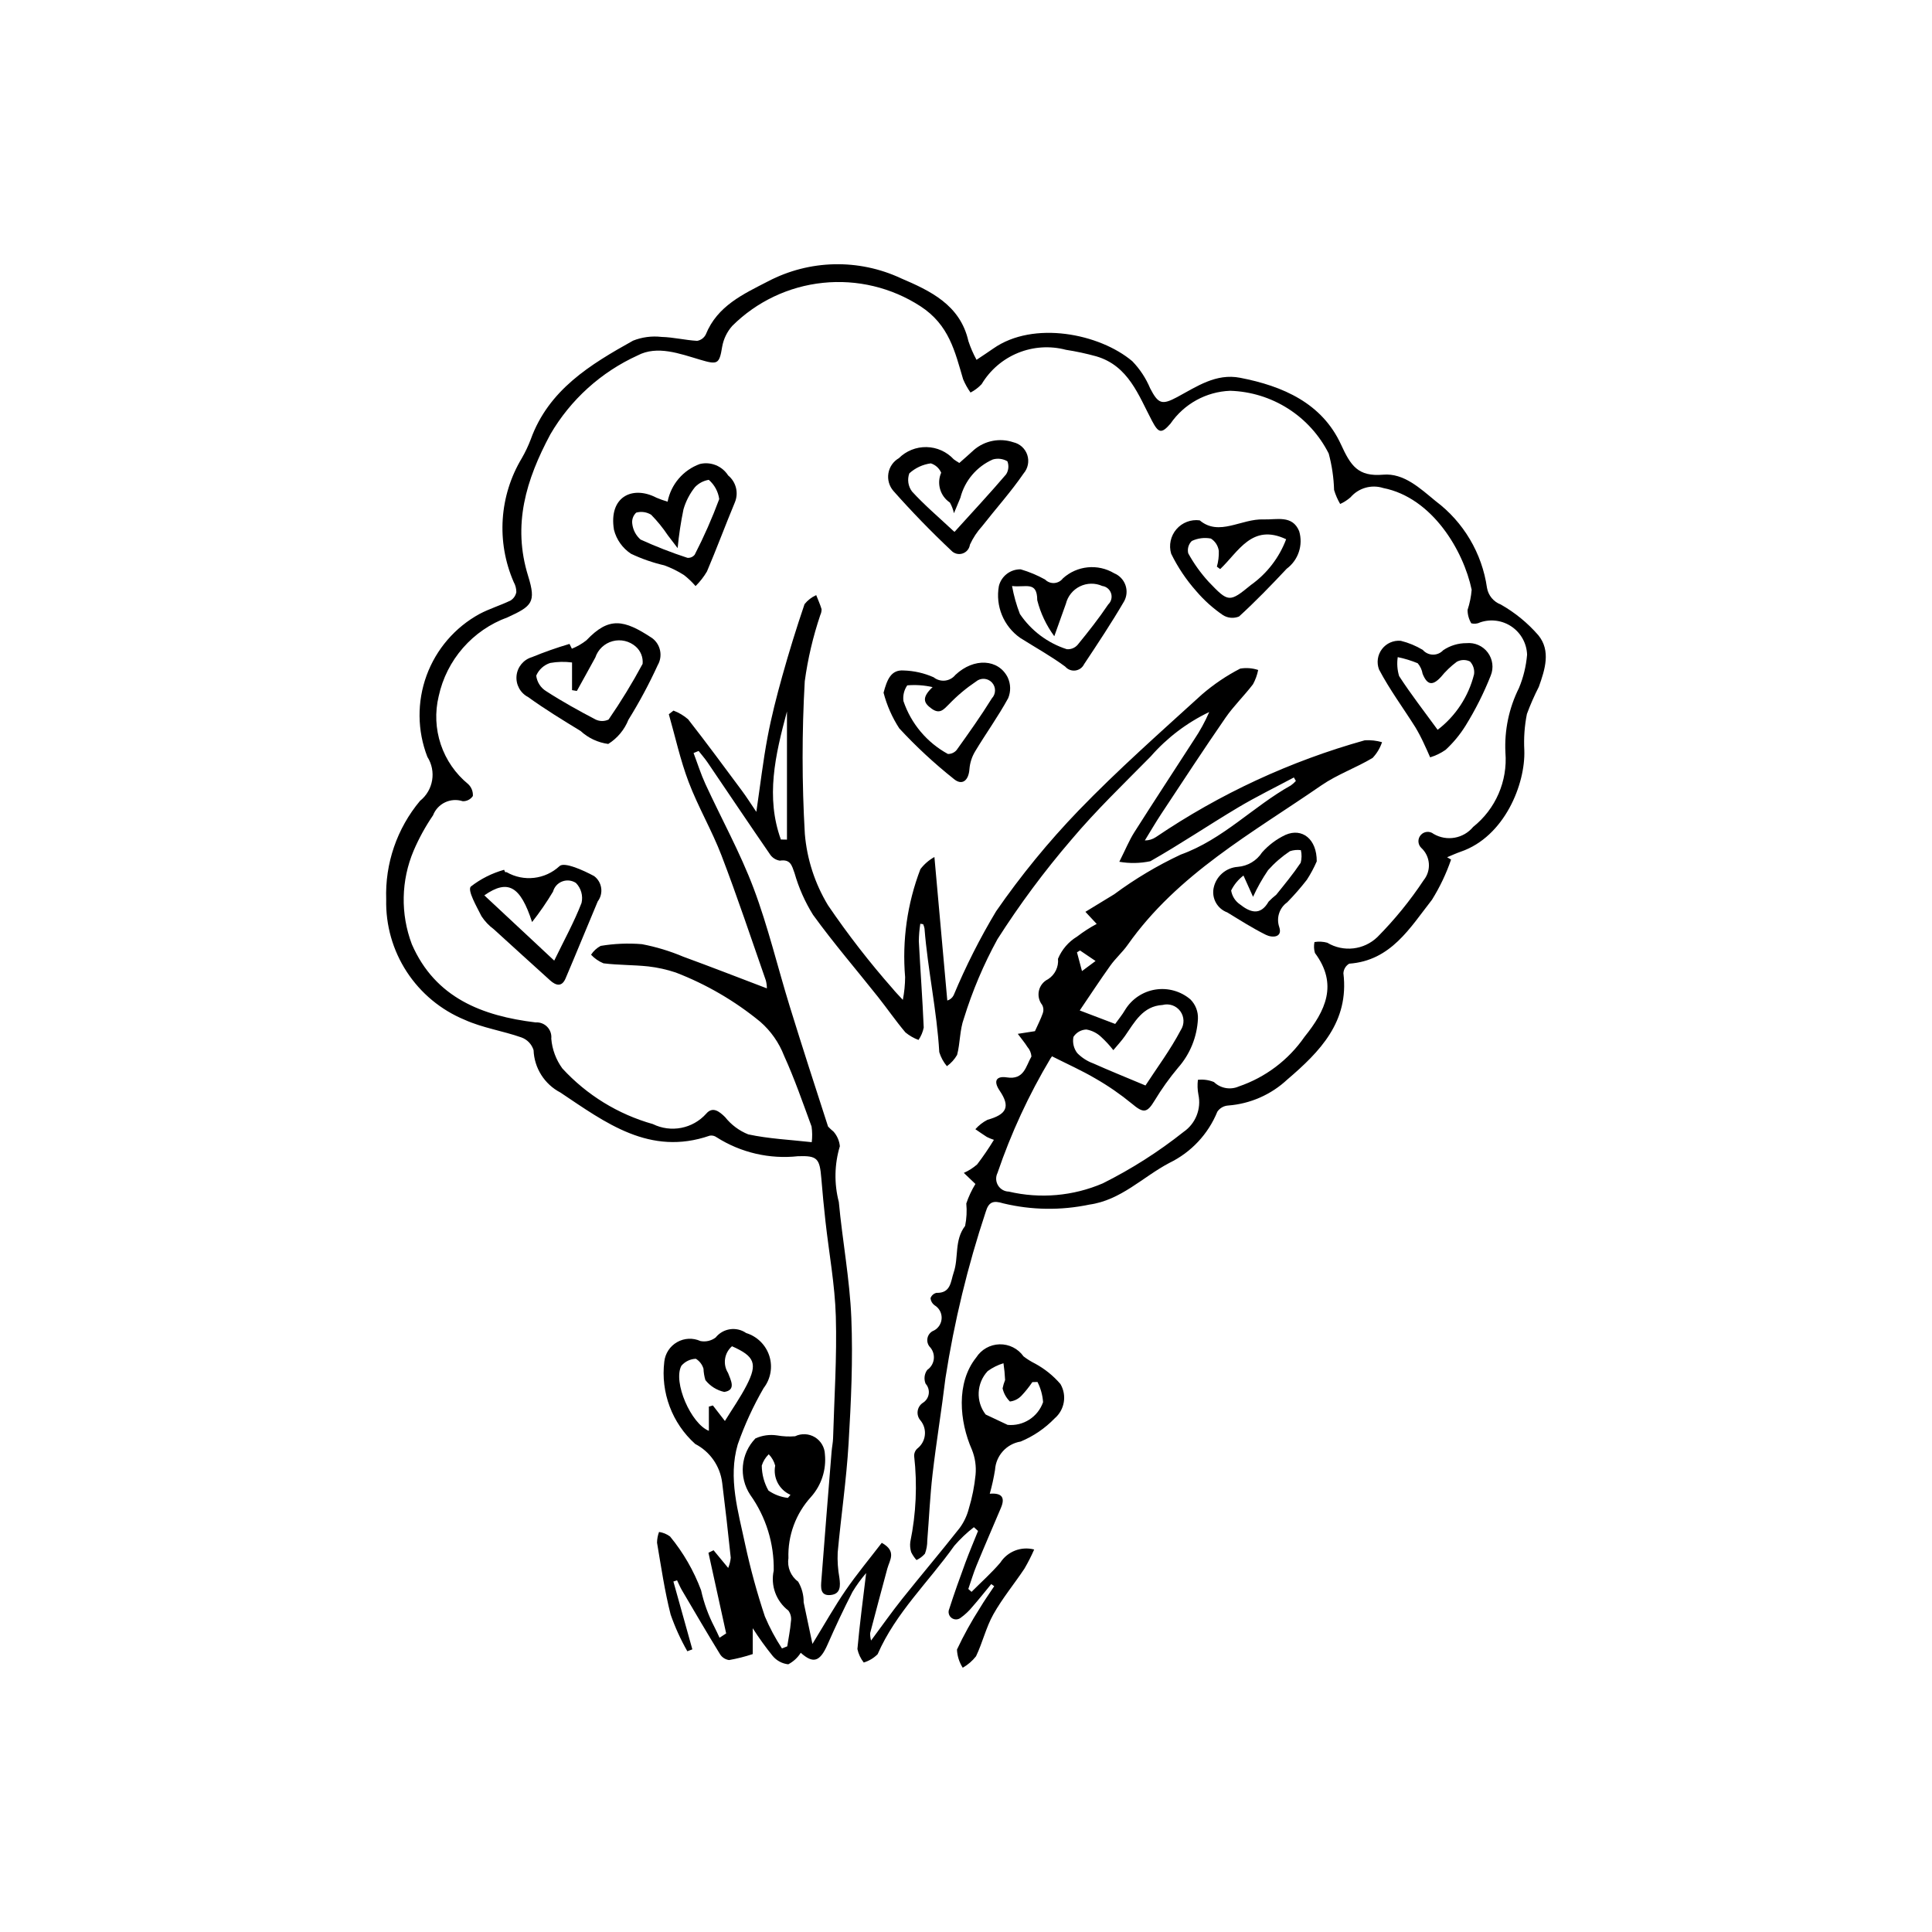 <?xml version="1.0" encoding="UTF-8"?>
<!-- Uploaded to: ICON Repo, www.svgrepo.com, Generator: ICON Repo Mixer Tools -->
<svg fill="#000000" width="800px" height="800px" version="1.1" viewBox="144 144 512 512" xmlns="http://www.w3.org/2000/svg">
 <g>
  <path d="m387.89 388.8c-0.238 1.523-0.367 3.059-0.391 4.598 0.398 7.637 0.969 15.266 1.297 22.902h0.004c-0.234 1.18-0.703 2.301-1.383 3.293-1.262-0.465-2.434-1.141-3.469-1.996-2.547-3.012-4.789-6.277-7.242-9.371-5.754-7.254-11.812-14.285-17.234-21.777h-0.004c-2.144-3.449-3.797-7.18-4.91-11.086-0.73-2.059-1.074-3.707-3.887-3.281-1.109-0.172-2.086-0.82-2.68-1.773-5.551-8.051-10.992-16.18-16.488-24.27-0.719-1.055-1.57-2.019-2.363-3.027l-1.336 0.547c1.039 2.742 1.918 5.555 3.141 8.211 4.246 9.219 9.199 18.16 12.77 27.629 3.84 10.191 6.356 20.875 9.578 31.305 3.289 10.641 6.715 21.238 10.152 31.836v0.004c0.461 0.484 0.949 0.941 1.469 1.363 0.938 1.078 1.52 2.422 1.66 3.848-1.445 4.805-1.543 9.918-0.277 14.773 0.957 10.262 2.898 20.461 3.316 30.734 0.453 11.074-0.07 22.219-0.73 33.301-0.574 9.641-1.996 19.23-2.883 28.859v-0.004c-0.102 2.242 0.051 4.488 0.449 6.695 0.293 2.16 0.363 4.312-2.328 4.582-2.832 0.285-2.586-2.07-2.445-3.891 0.867-11.375 1.789-22.746 2.707-34.117 0.098-1.191 0.359-2.375 0.395-3.566 0.309-10.746 1.039-21.508 0.727-32.242-0.246-8.422-1.809-16.801-2.746-25.203-0.422-3.797-0.789-7.602-1.098-11.414-0.434-5.258-1.055-6.027-6.121-5.856l-0.008-0.004c-7.57 0.84-15.203-0.93-21.633-5.019-0.52-0.379-1.172-0.535-1.805-0.422-15.895 5.5-27.621-3.445-39.586-11.434-4.215-2.195-6.93-6.484-7.106-11.234-0.484-1.562-1.672-2.805-3.207-3.359-4.957-1.75-10.312-2.527-15.059-4.68-6.281-2.594-11.629-7.027-15.344-12.723-3.711-5.691-5.609-12.379-5.445-19.172-0.336-9.512 2.856-18.816 8.961-26.121 3.535-2.82 4.375-7.848 1.949-11.664-2.688-6.922-2.762-14.586-0.211-21.559 2.551-6.973 7.551-12.777 14.07-16.332 2.625-1.387 5.527-2.246 8.203-3.551 0.789-0.496 1.34-1.301 1.516-2.219 0-0.926-0.238-1.836-0.691-2.648-4.641-10.648-3.844-22.887 2.144-32.844 0.918-1.594 1.711-3.262 2.363-4.981 4.746-13.156 15.797-19.852 27.09-26.148l-0.004-0.004c2.406-0.957 5.012-1.301 7.582-1 3.141 0.078 6.262 0.859 9.406 1.039v0.004c1-0.156 1.863-0.789 2.316-1.695 3.074-7.602 9.938-10.691 16.527-14.094 10.973-5.734 23.988-6.027 35.203-0.789 7.707 3.301 15.684 7.012 17.863 16.641 0.566 1.715 1.289 3.375 2.156 4.961 1.656-1.109 3.078-2.031 4.465-3.004 10.629-7.445 28.152-3.953 36.82 3.379 2.008 2.074 3.609 4.512 4.723 7.176 2.137 4.113 3.106 4.504 7.168 2.324 5.219-2.801 10.266-6.356 16.684-5.113 11.363 2.195 21.707 6.742 26.734 17.695 2.555 5.562 4.461 8.566 11.168 7.984 5.481-0.477 9.805 3.637 13.906 7 7.402 5.555 12.297 13.824 13.609 22.984 0.344 2.016 1.734 3.695 3.644 4.414 3.762 2.133 7.133 4.887 9.965 8.152 3.359 4.117 1.758 9.086 0.145 13.625h0.004c-1.203 2.348-2.266 4.769-3.18 7.246-0.629 3.148-0.859 6.367-0.688 9.574 0.332 8.973-5.242 22.938-16.84 26.914-1.23 0.422-2.41 0.977-3.617 1.473l1.047 0.617h0.004c-1.281 3.731-2.981 7.305-5.066 10.652-5.816 7.414-10.852 16.137-21.934 16.938-0.906 0.535-1.484 1.492-1.535 2.547 1.559 12.852-6.242 20.781-14.855 28.145h-0.004c-4.293 4.019-9.828 6.453-15.691 6.898-1.148 0.074-2.203 0.676-2.856 1.629-2.414 5.938-6.941 10.773-12.707 13.574-7.07 3.719-12.812 9.902-21.266 11.062h0.004c-7.519 1.578-15.297 1.465-22.766-0.336-2.609-0.809-3.856-0.449-4.656 2.269-4.773 14.355-8.34 29.086-10.664 44.035-1.02 8.477-2.422 16.906-3.41 25.387-0.684 5.867-0.934 11.785-1.41 17.676 0.008 1.184-0.199 2.359-0.617 3.469-0.617 0.715-1.383 1.293-2.242 1.691-0.562-0.633-1.035-1.336-1.406-2.094-0.273-0.879-0.352-1.805-0.234-2.715 1.539-7.484 1.887-15.164 1.023-22.754-0.027-0.77 0.293-1.512 0.871-2.016 1.098-0.863 1.805-2.125 1.961-3.512 0.16-1.383-0.242-2.773-1.117-3.859-0.621-0.68-0.91-1.602-0.789-2.516 0.117-0.914 0.637-1.727 1.414-2.223 0.828-0.523 1.387-1.387 1.523-2.359 0.133-0.973-0.168-1.953-0.828-2.68-0.508-1.215-0.344-2.602 0.43-3.664 0.941-0.641 1.566-1.648 1.727-2.773 0.156-1.129-0.164-2.269-0.887-3.144-0.676-0.656-0.965-1.613-0.773-2.531 0.195-0.918 0.852-1.676 1.734-2 1.223-0.656 1.992-1.926 2.019-3.312 0.023-1.387-0.703-2.68-1.902-3.383-0.598-0.441-0.98-1.117-1.051-1.859 0.246-0.711 0.84-1.246 1.574-1.414 3.863 0.109 3.758-3.051 4.566-5.391 1.375-3.996 0.113-8.543 3.035-12.363l-0.004 0.004c0.395-1.953 0.5-3.953 0.312-5.938 0.609-1.809 1.418-3.543 2.418-5.168l-3.074-2.938c1.285-0.566 2.473-1.324 3.531-2.25 1.594-2.086 3.074-4.262 4.441-6.508-0.641-0.211-1.266-0.469-1.871-0.766-1.031-0.656-2.031-1.367-3.043-2.055 0.902-1.016 1.984-1.859 3.195-2.484 5.09-1.426 6.141-3.441 3.262-7.699-1.902-2.812-0.676-3.945 1.895-3.543 4.598 0.719 5.027-3 6.508-5.539-0.07-0.941-0.445-1.836-1.074-2.543-0.641-1.039-1.441-1.98-2.543-3.461l4.547-0.707c0.777-1.734 1.559-3.238 2.106-4.824v-0.004c0.234-0.703 0.164-1.477-0.191-2.129-0.844-1.062-1.16-2.453-0.859-3.777 0.301-1.324 1.188-2.438 2.41-3.031 1.832-1.168 2.852-3.266 2.644-5.426 1.016-2.445 2.785-4.504 5.051-5.875 1.641-1.262 3.379-2.383 5.203-3.359l-2.992-3.203c2.699-1.645 5.164-3.141 7.625-4.648 5.519-4.086 11.434-7.613 17.656-10.527 11.211-4.031 19.16-12.738 29.188-18.336h-0.004c0.48-0.344 0.918-0.738 1.312-1.176l-0.531-0.922c-4.926 2.633-9.961 5.086-14.754 7.941-7.82 4.66-15.379 9.77-23.289 14.262l-0.004-0.004c-2.703 0.57-5.492 0.621-8.211 0.145 1.625-3.227 2.598-5.644 3.969-7.809 5.231-8.246 10.598-16.406 15.887-24.609 1.543-2.297 2.871-4.731 3.969-7.266-5.918 2.828-11.195 6.836-15.508 11.773-7.144 7.254-14.523 14.332-21.066 22.109-7.133 8.305-13.668 17.105-19.555 26.332-3.664 6.684-6.644 13.723-8.891 21.004-1.109 3.019-0.965 6.481-1.789 9.633v0.004c-0.676 1.18-1.598 2.203-2.707 3-0.918-1.094-1.605-2.359-2.023-3.723-0.637-11.012-3.051-21.801-3.914-32.777-0.074-0.387-0.195-0.766-0.355-1.125zm-40.664 17.121 0.004 0.004c0-0.719-0.094-1.43-0.281-2.121-3.856-11.043-7.547-22.145-11.73-33.062-2.543-6.641-6.199-12.859-8.723-19.504-2.207-5.812-3.535-11.957-5.25-17.957l1.23-0.965c1.422 0.531 2.734 1.312 3.879 2.305 4.867 6.223 9.551 12.586 14.262 18.93 1.227 1.652 2.324 3.398 3.82 5.602 1.043-7.106 1.781-13.492 2.969-19.797 1.023-5.441 2.41-10.824 3.898-16.16 1.789-6.414 3.758-12.773 5.902-19.082 0.824-1.039 1.887-1.859 3.098-2.398 0.488 1.246 1.051 2.469 1.426 3.746h-0.004c0.004 0.523-0.113 1.043-0.336 1.52-1.926 5.707-3.309 11.586-4.121 17.555-0.766 13.473-0.758 26.977 0.02 40.449 0.559 6.695 2.66 13.172 6.141 18.922 5.266 7.746 11.012 15.152 17.207 22.18 0.652 0.82 1.41 1.559 2.625 2.891h-0.004c0.391-1.98 0.594-4 0.609-6.019-0.824-9.723 0.562-19.508 4.047-28.621 1-1.32 2.266-2.418 3.715-3.219 1.211 13.516 2.312 25.773 3.414 38.035h-0.004c0.734-0.215 1.348-0.727 1.688-1.41 3.207-7.668 6.961-15.098 11.238-22.227 6.555-9.477 13.863-18.41 21.855-26.711 10.383-10.754 21.629-20.684 32.695-30.758 3.102-2.676 6.504-4.977 10.145-6.859 1.594-0.266 3.231-0.145 4.766 0.363-0.262 1.32-0.723 2.594-1.367 3.777-2.316 3.047-5.121 5.742-7.289 8.883-5.789 8.379-11.359 16.906-16.977 25.402-1.539 2.324-2.938 4.742-4.402 7.117v-0.004c1.035 0.008 2.047-0.297 2.91-0.871 16.953-11.488 35.656-20.16 55.383-25.672 1.539-0.09 3.082 0.082 4.566 0.504-0.52 1.559-1.371 2.981-2.5 4.172-4.41 2.637-9.395 4.387-13.598 7.285-18.293 12.625-38.082 23.48-51.32 42.27-1.367 1.938-3.203 3.543-4.582 5.477-2.812 3.938-5.465 7.992-8.113 11.891 3.488 1.324 6.356 2.418 9.395 3.574 0.852-1.199 1.879-2.426 2.668-3.789 1.766-2.856 4.691-4.801 8.008-5.324 3.316-0.52 6.699 0.43 9.258 2.606 1.359 1.359 2.082 3.227 1.996 5.144-0.23 4.805-2.094 9.387-5.281 12.984-2.293 2.738-4.367 5.644-6.211 8.699-2.008 3.328-2.965 3.375-6.008 0.809h-0.004c-3.035-2.492-6.277-4.731-9.691-6.684-3.559-2.094-7.356-3.785-11.465-5.863 0.238-0.316-0.105 0.09-0.395 0.531v0.004c-5.742 9.605-10.457 19.789-14.066 30.379-0.516 1.051-0.461 2.289 0.148 3.289 0.605 1 1.68 1.621 2.852 1.645 8.32 1.953 17.047 1.188 24.902-2.184 7.59-3.789 14.762-8.359 21.406-13.633 3.207-2.207 4.758-6.129 3.93-9.93-0.242-1.277-0.281-2.582-0.125-3.875 1.445-0.164 2.906 0.039 4.254 0.59 1.758 1.688 4.359 2.148 6.59 1.164 7.062-2.406 13.164-7.016 17.41-13.148 5.531-6.859 8.969-13.891 2.758-22.227-0.277-0.938-0.316-1.93-0.121-2.891 1.129-0.184 2.285-0.125 3.391 0.176 4.269 2.566 9.73 1.945 13.309-1.523 4.555-4.598 8.652-9.633 12.227-15.031 2.102-2.59 1.812-6.367-0.656-8.609-0.926-0.93-0.965-2.422-0.086-3.394 0.875-0.977 2.359-1.098 3.383-0.277 3.477 2.035 7.918 1.25 10.484-1.855 5.949-4.734 9.156-12.117 8.551-19.695-0.297-5.922 0.941-11.82 3.594-17.125 1.168-2.812 1.891-5.789 2.148-8.82-0.105-2.973-1.605-5.719-4.051-7.406-2.445-1.691-5.547-2.121-8.359-1.168-0.734 0.375-1.578 0.465-2.375 0.262-0.645-1.074-0.984-2.301-0.988-3.551 0.57-1.734 0.934-3.527 1.086-5.348-2.148-10.301-10.41-24.398-23.445-26.961-3.113-0.988-6.512-0.023-8.645 2.449-0.824 0.727-1.754 1.328-2.758 1.781-0.684-1.168-1.223-2.41-1.613-3.707-0.098-3.266-0.574-6.508-1.426-9.664-2.457-4.863-6.176-8.977-10.773-11.902-4.598-2.926-9.898-4.559-15.344-4.723-6.356 0.242-12.219 3.473-15.82 8.715-2.422 2.793-3.195 2.453-4.879-0.727-3.594-6.797-6.227-14.598-14.773-17.117-2.644-0.73-5.332-1.312-8.043-1.73-4.207-1.113-8.66-0.824-12.688 0.812-4.031 1.641-7.418 4.547-9.652 8.281-0.848 0.906-1.844 1.664-2.949 2.234-0.785-1.102-1.441-2.285-1.965-3.531-2.18-7.367-3.699-14.387-11.309-19.34-7.656-4.965-16.781-7.152-25.855-6.203-9.074 0.945-17.551 4.973-24.016 11.41-1.391 1.566-2.316 3.488-2.676 5.551-0.75 4.644-1.23 4.777-5.871 3.402-5.367-1.59-11.332-3.848-16.516-1.133v0.004c-9.699 4.406-17.793 11.723-23.152 20.93-6.441 12.043-10.094 23.969-5.871 37.559 2.16 6.945 1.012 7.953-5.426 10.91-9.297 3.371-16.207 11.285-18.293 20.953-1.016 4.219-0.816 8.641 0.566 12.754 1.383 4.113 3.898 7.754 7.258 10.504 0.863 0.812 1.316 1.965 1.242 3.148-0.594 0.895-1.613 1.422-2.688 1.383-3.203-1.043-6.66 0.602-7.871 3.746-2.012 2.941-3.731 6.078-5.137 9.355-3.344 7.902-3.516 16.789-0.473 24.812 6.203 14.23 18.691 18.996 32.793 20.707h-0.004c1.156-0.086 2.289 0.348 3.09 1.18 0.805 0.836 1.195 1.98 1.07 3.133 0.234 2.844 1.25 5.566 2.926 7.875 6.473 7.055 14.781 12.164 23.996 14.754 4.789 2.356 10.562 1.234 14.125-2.742 1.684-1.973 3.41-0.695 5.035 0.914v0.004c1.605 2.019 3.707 3.59 6.106 4.551 5.449 1.176 11.094 1.426 16.836 2.07v0.004c0.168-1.383 0.152-2.777-0.047-4.156-2.32-6.301-4.512-12.668-7.289-18.766-1.34-3.461-3.5-6.543-6.293-8.98-6.727-5.527-14.293-9.938-22.414-13.066-2.367-0.793-4.809-1.332-7.289-1.617-3.938-0.418-7.93-0.332-11.855-0.816-1.25-0.516-2.375-1.293-3.297-2.281 0.637-0.98 1.516-1.789 2.547-2.34 3.609-0.605 7.281-0.758 10.934-0.457 3.75 0.715 7.414 1.824 10.93 3.309 7.406 2.707 14.746 5.574 22.191 8.406zm100.34 25.742c2.93-4.523 6.574-9.387 9.363-14.699l0.004 0.004c0.988-1.531 0.934-3.508-0.137-4.981-1.074-1.473-2.941-2.133-4.699-1.66-5.258 0.305-7.406 4.535-9.973 8.223-0.922 1.324-2.047 2.504-3.078 3.75-0.977-1.254-2.055-2.422-3.223-3.496-1.078-1.031-2.441-1.715-3.91-1.973-1.398 0.043-2.688 0.777-3.438 1.961-0.293 1.504 0.074 3.062 1.004 4.281 1.195 1.223 2.652 2.16 4.262 2.746 4.168 1.867 8.406 3.57 13.828 5.848zm-96.625-65.184 1.613 0.027v-33.965c-3.152 11.703-5.664 22.75-1.613 33.938zm79.277 29.406-0.809 0.488 1.328 4.973 3.598-2.672z"/>
  <path d="m352.63 580.3c0.34-2.195 0.793-4.383 0.973-6.59 0.18-1.02-0.07-2.066-0.684-2.898-3.234-2.481-4.746-6.606-3.875-10.59 0.129-7.176-2.047-14.207-6.211-20.055-3.113-4.688-2.551-10.914 1.359-14.965 1.789-0.816 3.777-1.094 5.723-0.805 1.578 0.281 3.191 0.355 4.793 0.227 1.676-0.805 3.648-0.711 5.242 0.25 1.59 0.965 2.594 2.664 2.66 4.523 0.406 4.109-0.926 8.203-3.672 11.289-4.051 4.43-6.203 10.27-5.996 16.27-0.367 2.379 0.625 4.766 2.566 6.184 0.988 1.66 1.496 3.562 1.469 5.496 0.738 3.394 1.438 6.797 2.328 11.02 3.316-5.394 5.863-9.945 8.812-14.227 2.973-4.316 6.34-8.363 9.559-12.562 4.043 2.219 2.074 4.609 1.473 6.832-1.531 5.691-3.062 11.387-4.551 17.09-0.012 0.664 0.07 1.328 0.246 1.969 2.938-3.949 5.477-7.57 8.23-11.02 5.027-6.301 10.25-12.449 15.234-18.785 1.141-1.547 1.969-3.305 2.445-5.168 0.887-2.922 1.48-5.922 1.781-8.957 0.211-2.246-0.113-4.508-0.949-6.602-3.336-7.539-4.262-17.77 1.125-24.48 1.355-2.121 3.676-3.43 6.191-3.488 2.516-0.059 4.898 1.141 6.348 3.195 0.961 0.738 1.992 1.383 3.074 1.922 2.543 1.379 4.812 3.207 6.699 5.398 1.77 3.008 1.121 6.848-1.531 9.113-2.551 2.644-5.621 4.734-9.016 6.141-3.734 0.617-6.543 3.727-6.781 7.504-0.344 2.133-0.809 4.246-1.398 6.324 3.406-0.285 4.051 1.168 2.965 3.734-2.156 5.094-4.363 10.164-6.469 15.281-0.836 2.027-1.457 4.144-2.176 6.219l0.848 0.77c2.555-2.562 5.269-4.984 7.617-7.723 1.918-2.996 5.551-4.41 8.988-3.5-0.762 1.734-1.621 3.426-2.574 5.059-2.711 4.074-5.867 7.879-8.25 12.129-1.945 3.469-2.856 7.504-4.59 11.113h-0.004c-0.965 1.23-2.16 2.258-3.516 3.031-0.926-1.445-1.453-3.109-1.527-4.82 1.793-3.809 3.832-7.5 6.106-11.043 1.164-1.969 2.504-3.832 3.766-5.742l-0.789-0.566c-1.656 2.004-3.266 4.047-4.981 6-0.91 1.121-1.969 2.113-3.144 2.953-0.711 0.551-1.707 0.547-2.418-0.004-0.711-0.555-0.957-1.52-0.594-2.344 1.328-4.133 2.789-8.227 4.293-12.301 1.043-2.82 2.223-5.59 3.344-8.383l-1.098-0.996c-1.895 1.465-3.633 3.117-5.199 4.93-6.777 9.562-15.516 17.738-20.312 28.73-1.023 1.027-2.289 1.785-3.68 2.203-0.824-1.043-1.398-2.262-1.676-3.562 0.605-6.734 1.512-13.438 2.312-20.145v-0.004c-1.344 1.559-2.555 3.227-3.621 4.988-2.352 4.57-4.531 9.238-6.602 13.945-2.035 4.633-3.809 5.144-7.109 2.199-0.812 1.293-1.957 2.344-3.309 3.051-1.625-0.172-3.117-0.98-4.156-2.246-1.887-2.336-3.641-4.777-5.258-7.312v6.848c-2.047 0.68-4.141 1.211-6.266 1.586-1-0.133-1.887-0.711-2.414-1.57-3.43-5.582-6.734-11.242-10.059-16.891-0.5-0.852-0.879-1.777-1.316-2.668l-0.973 0.316c1.676 5.992 3.352 11.984 5.023 17.977l-1.332 0.504h0.004c-1.773-3.102-3.254-6.363-4.43-9.742-1.586-6.246-2.516-12.668-3.602-19.035v0.004c0.016-0.973 0.195-1.934 0.531-2.844 1.059 0.152 2.062 0.57 2.922 1.203 3.508 4.262 6.285 9.07 8.219 14.238 0.746 3.379 1.93 6.644 3.523 9.715 0.492 0.941 0.918 1.918 1.371 2.879l1.754-1.148-4.691-21.375 1.359-0.66 3.871 4.684c0.363-0.863 0.594-1.781 0.676-2.715-0.691-6.629-1.449-13.254-2.269-19.867l-0.004-0.004c-0.539-4.387-3.207-8.23-7.137-10.262-6.133-5.504-9.191-13.652-8.199-21.828 0.238-2.168 1.504-4.086 3.398-5.164 1.891-1.082 4.188-1.188 6.172-0.289 1.418 0.281 2.891-0.059 4.039-0.938 1.969-2.461 5.504-2.977 8.09-1.184 2.922 0.898 5.215 3.172 6.141 6.082 0.922 2.914 0.355 6.094-1.516 8.508-2.75 4.75-5.047 9.75-6.859 14.93-2.613 8.926 0.137 17.805 1.977 26.543 1.391 6.434 3.129 12.789 5.211 19.035 1.25 2.961 2.766 5.797 4.523 8.484zm-16.523-59.727c1.977-3.211 4.09-6.211 5.75-9.441 2.961-5.754 2.148-7.699-3.875-10.363v0.004c-2.051 1.777-2.488 4.789-1.035 7.082 0.668 1.824 2.254 4.547-1.016 5.023-1.977-0.438-3.742-1.547-4.996-3.141-0.293-0.98-0.461-1.992-0.504-3.012-0.328-1.098-1.047-2.035-2.019-2.637-1.484 0.055-2.875 0.727-3.84 1.855-2.289 4.316 2.578 15.402 7.289 17.242l-0.004-6.43 1.066-0.293zm82.836-10.336-1.367 0.039h0.004c-0.863 1.281-1.828 2.488-2.887 3.609-0.809 0.852-1.887 1.391-3.051 1.531-0.969-0.953-1.645-2.16-1.945-3.484 0.152-0.754 0.375-1.496 0.664-2.211-0.066-1.488-0.211-2.973-0.43-4.449-1.504 0.457-2.918 1.164-4.188 2.09-2.969 3.184-3.195 8.055-0.531 11.5l5.824 2.746c4.144 0.395 8.023-2.09 9.391-6.023-0.133-1.863-0.637-3.68-1.484-5.348zm-66.145 30.723 0.688-0.812c-2.992-1.316-4.676-4.531-4.051-7.742-0.301-1.133-0.887-2.168-1.707-3.008-0.863 0.828-1.5 1.863-1.852 3.004 0.023 2.316 0.629 4.59 1.77 6.609 1.531 1.066 3.301 1.734 5.152 1.949z"/>
  <path d="m398.23 266.69c1.328-1.184 2.625-2.281 3.859-3.445 2.883-2.481 6.859-3.254 10.461-2.039 1.734 0.395 3.133 1.672 3.691 3.359 0.555 1.688 0.188 3.543-0.969 4.894-3.348 4.883-7.344 9.316-11 13.992-1.324 1.457-2.414 3.106-3.234 4.894-0.148 1.094-0.914 2.008-1.969 2.344-1.055 0.336-2.207 0.035-2.965-0.773-5.348-5.035-10.469-10.312-15.359-15.828h0.004c-1.113-1.285-1.594-3-1.312-4.676 0.281-1.676 1.297-3.141 2.769-3.988 1.945-1.938 4.594-2.996 7.336-2.941 2.742 0.055 5.344 1.223 7.211 3.238 0.391 0.32 0.848 0.559 1.477 0.969zm-1.289 18.277c4.934-5.445 9.422-10.266 13.691-15.266 0.66-1.031 0.781-2.316 0.336-3.457-1.164-0.68-2.559-0.855-3.852-0.484-4.277 1.879-7.453 5.625-8.605 10.152-0.449 1.086-0.902 2.168-1.707 4.102-0.211-0.992-0.574-1.945-1.074-2.828-2.582-1.73-3.551-5.062-2.309-7.91-0.512-1.188-1.516-2.094-2.75-2.481-2.125 0.285-4.109 1.207-5.695 2.648-0.586 1.625-0.316 3.434 0.719 4.816 3.281 3.586 7.016 6.754 11.246 10.707z"/>
  <path d="m295.55 315.91c1.383-0.551 2.68-1.297 3.852-2.219 5.941-6.269 9.887-5.586 17.41-0.594v-0.004c2.254 1.668 2.894 4.766 1.484 7.191-2.277 4.977-4.867 9.805-7.754 14.453-1.055 2.652-2.93 4.902-5.352 6.418-2.734-0.367-5.293-1.562-7.32-3.43-4.715-2.883-9.449-5.766-13.918-9h-0.004c-2.07-1.078-3.281-3.305-3.059-5.633 0.223-2.324 1.836-4.281 4.074-4.941 3.258-1.34 6.582-2.508 9.961-3.508zm0.047 3.652c-1.926-0.254-3.875-0.211-5.785 0.129-1.664 0.527-3.016 1.754-3.707 3.356 0.203 1.699 1.164 3.215 2.621 4.113 4.215 2.734 8.633 5.172 13.086 7.508 1.094 0.539 2.371 0.543 3.473 0.016 3.273-4.75 6.285-9.68 9.016-14.758 0.16-1.727-0.516-3.422-1.812-4.566-1.676-1.48-3.981-2.019-6.137-1.441-2.156 0.578-3.879 2.203-4.586 4.324-1.609 2.965-3.262 5.91-4.894 8.867l-1.277-0.215z"/>
  <path d="m320.92 276.95c0.895-4.598 4.141-8.387 8.543-9.984 2.891-0.699 5.906 0.52 7.5 3.027 2.106 1.723 2.832 4.625 1.785 7.137-2.531 6.078-4.82 12.262-7.398 18.32-0.836 1.418-1.848 2.715-3.019 3.867-0.926-1.074-1.957-2.059-3.078-2.93-1.633-1.039-3.375-1.895-5.191-2.559-3.047-0.707-6.012-1.738-8.844-3.078-2.238-1.48-3.848-3.742-4.508-6.344-1.461-8.777 4.898-11.801 11.215-8.531v0.004c0.977 0.414 1.977 0.773 2.996 1.07zm2.66 12.309c-1.301-1.707-1.938-2.555-2.59-3.391-1.301-1.953-2.785-3.781-4.43-5.457-1.184-0.73-2.621-0.934-3.961-0.559-0.812 0.762-1.199 1.871-1.039 2.969 0.188 1.613 0.969 3.098 2.191 4.164 4.047 1.848 8.195 3.465 12.422 4.844 0.746 0.07 1.48-0.246 1.938-0.84 2.457-4.777 4.625-9.695 6.492-14.727-0.277-1.98-1.258-3.793-2.769-5.102-1.391 0.23-2.672 0.906-3.652 1.926-1.391 1.742-2.43 3.746-3.051 5.887-0.703 3.398-1.223 6.832-1.551 10.285z"/>
  <path d="m277.87 375.13c0.133-0.02 0.266-0.02 0.398 0.008 4.523 2.598 10.215 1.941 14.027-1.625 1.289-1.152 6.301 1.117 9.148 2.656 1.02 0.758 1.695 1.895 1.875 3.156 0.184 1.262-0.148 2.539-0.914 3.559-2.867 6.797-5.633 13.637-8.531 20.422-0.973 2.277-2.523 1.922-4.09 0.504-4.973-4.512-9.961-9.008-14.914-13.543-1.285-0.949-2.391-2.117-3.269-3.453-1.297-2.594-3.754-6.809-2.848-7.856v0.004c2.625-2.051 5.629-3.566 8.844-4.457zm13.004 23.441c2.719-5.59 5.32-10.309 7.242-15.289 0.438-1.898-0.121-3.891-1.484-5.285-1.07-0.711-2.418-0.863-3.621-0.41-1.207 0.453-2.117 1.457-2.453 2.699-1.676 2.805-3.531 5.5-5.555 8.066-3.078-9.488-6.356-11.473-12.652-7.074z"/>
  <path d="m414.5 294.88c2.246 0.66 4.414 1.566 6.461 2.703 0.633 0.645 1.52 0.984 2.426 0.926 0.902-0.059 1.738-0.504 2.285-1.227 3.742-3.406 9.273-3.957 13.613-1.352 1.383 0.57 2.461 1.703 2.965 3.113 0.504 1.41 0.383 2.969-0.332 4.285-3.32 5.691-6.973 11.195-10.621 16.688-0.441 0.918-1.316 1.547-2.328 1.676-1.008 0.129-2.012-0.262-2.672-1.035-3.797-2.797-7.961-5.098-11.961-7.625h0.004c-4.391-3.094-6.582-8.453-5.625-13.734 0.664-2.641 3.062-4.473 5.785-4.418zm-2.297 4.418c0.457 2.531 1.152 5.012 2.078 7.414 2.981 4.414 7.356 7.703 12.426 9.332 1.086 0.094 2.152-0.332 2.871-1.156 2.832-3.461 5.617-6.988 8.109-10.699 0.801-0.75 1.098-1.898 0.762-2.945-0.336-1.047-1.242-1.809-2.332-1.953-1.895-0.844-4.062-0.805-5.926 0.105-1.859 0.91-3.223 2.598-3.719 4.609-0.965 2.727-1.945 5.449-3.074 8.602v-0.004c-2.109-2.856-3.644-6.098-4.516-9.543-0.023-5.207-3.062-3.281-6.68-3.762z"/>
  <path d="m378.15 327.58c0.941-3.516 1.988-6.117 5.301-5.898h0.004c2.75 0.078 5.457 0.691 7.969 1.805 0.848 0.68 1.934 0.996 3.016 0.879 1.078-0.121 2.07-0.664 2.75-1.512 4.93-4.637 11.453-4.219 13.887 0.715h-0.004c0.793 1.723 0.832 3.699 0.105 5.453-2.656 4.856-5.918 9.379-8.777 14.133v0.004c-0.844 1.41-1.352 2.996-1.488 4.637-0.207 3.07-1.941 4.481-4.156 2.625h0.004c-5.152-4.094-9.984-8.574-14.449-13.402-1.883-2.906-3.285-6.09-4.16-9.438zm12.996-1.484h0.004c-2.203-0.504-4.469-0.66-6.719-0.469-0.844 1.219-1.203 2.703-1.008 4.172 2.023 5.984 6.231 10.988 11.777 14.008 0.891 0.023 1.742-0.359 2.316-1.043 3.211-4.488 6.418-8.992 9.324-13.676l-0.004-0.004c1.133-1.176 1.145-3.031 0.027-4.223-1.117-1.191-2.973-1.297-4.219-0.242-2.582 1.734-4.977 3.742-7.133 5.988-1.414 1.41-2.453 2.754-4.594 1.215-1.918-1.375-2.938-2.762 0.23-5.727z"/>
  <path d="m515.22 313.82c2.055 0.508 4.023 1.32 5.836 2.414 0.68 0.781 1.656 1.234 2.688 1.25s2.023-0.41 2.723-1.172c1.828-1.23 3.981-1.883 6.184-1.871 2.188-0.211 4.328 0.738 5.637 2.5 1.309 1.766 1.602 4.09 0.762 6.121-1.824 4.606-4.051 9.039-6.66 13.25-1.469 2.367-3.25 4.519-5.293 6.406-1.254 0.875-2.633 1.543-4.094 1.984-0.539-1.203-1.047-2.426-1.629-3.609h0.004c-0.684-1.488-1.441-2.938-2.277-4.344-3.215-5.106-6.84-9.992-9.637-15.312-0.699-1.812-0.41-3.859 0.762-5.41 1.172-1.551 3.059-2.383 4.996-2.207zm9.77 23.586c4.793-3.668 8.199-8.859 9.652-14.719 0.172-1.234-0.227-2.481-1.078-3.387-1.113-0.543-2.418-0.512-3.504 0.082-1.562 1.164-2.977 2.519-4.207 4.031-2.203 2.394-3.625 2.164-4.848-0.855-0.172-1.031-0.617-1.992-1.297-2.789-1.707-0.707-3.481-1.25-5.293-1.621-0.25 1.68-0.125 3.394 0.363 5.016 3.062 4.742 6.547 9.207 10.211 14.242z"/>
  <path d="m461.94 281.9c5.133 4.328 10.992-0.469 16.918-0.25 3.43 0.129 7.633-1.258 9.434 3.113 1.102 3.688-0.219 7.668-3.309 9.961-4.074 4.344-8.223 8.637-12.613 12.645v0.004c-1.402 0.582-3.004 0.445-4.293-0.371-2.609-1.785-4.973-3.906-7.027-6.309-2.668-3-4.918-6.352-6.684-9.961-0.664-2.254-0.141-4.688 1.391-6.473 1.527-1.781 3.856-2.672 6.184-2.359zm5.418 12.918-0.871-0.652v0.004c0.387-1.363 0.559-2.777 0.508-4.191-0.188-1.344-0.953-2.535-2.098-3.258-1.711-0.324-3.481-0.102-5.059 0.645-0.871 0.852-1.227 2.094-0.941 3.277 1.5 2.727 3.32 5.266 5.422 7.559 5.223 5.457 5.457 5.523 11.211 0.805 4.238-3.019 7.481-7.231 9.312-12.102-9.051-4.285-12.621 3.312-17.484 7.914z"/>
  <path d="m492.95 372.27c-0.734 1.695-1.609 3.324-2.613 4.875-1.625 2.098-3.371 4.094-5.227 5.988-2.066 1.469-2.922 4.125-2.102 6.527 0.953 2.801-1.816 2.934-3.543 2.074-3.527-1.754-6.867-3.891-10.238-5.945v0.004c-2.602-0.965-4.129-3.664-3.617-6.391 0.609-3.133 3.246-5.465 6.43-5.68 2.613-0.207 4.984-1.617 6.414-3.816 1.738-1.965 3.859-3.551 6.234-4.664 4.363-1.902 8.297 1.074 8.262 7.027zm-19.418 3.754c-1.379 1.055-2.496 2.41-3.266 3.961 0.238 1.5 1.082 2.832 2.336 3.688 2.606 2.051 5.363 3.16 7.586-0.723v-0.004c0.637-0.66 1.316-1.273 2.035-1.84 2.227-2.769 4.492-5.519 6.473-8.465 0.289-1.094 0.305-2.238 0.051-3.34-0.98-0.133-1.977-0.039-2.914 0.277-2.133 1.426-4.074 3.113-5.781 5.023-1.527 2.238-2.859 4.606-3.984 7.066z"/>
 </g>
</svg>